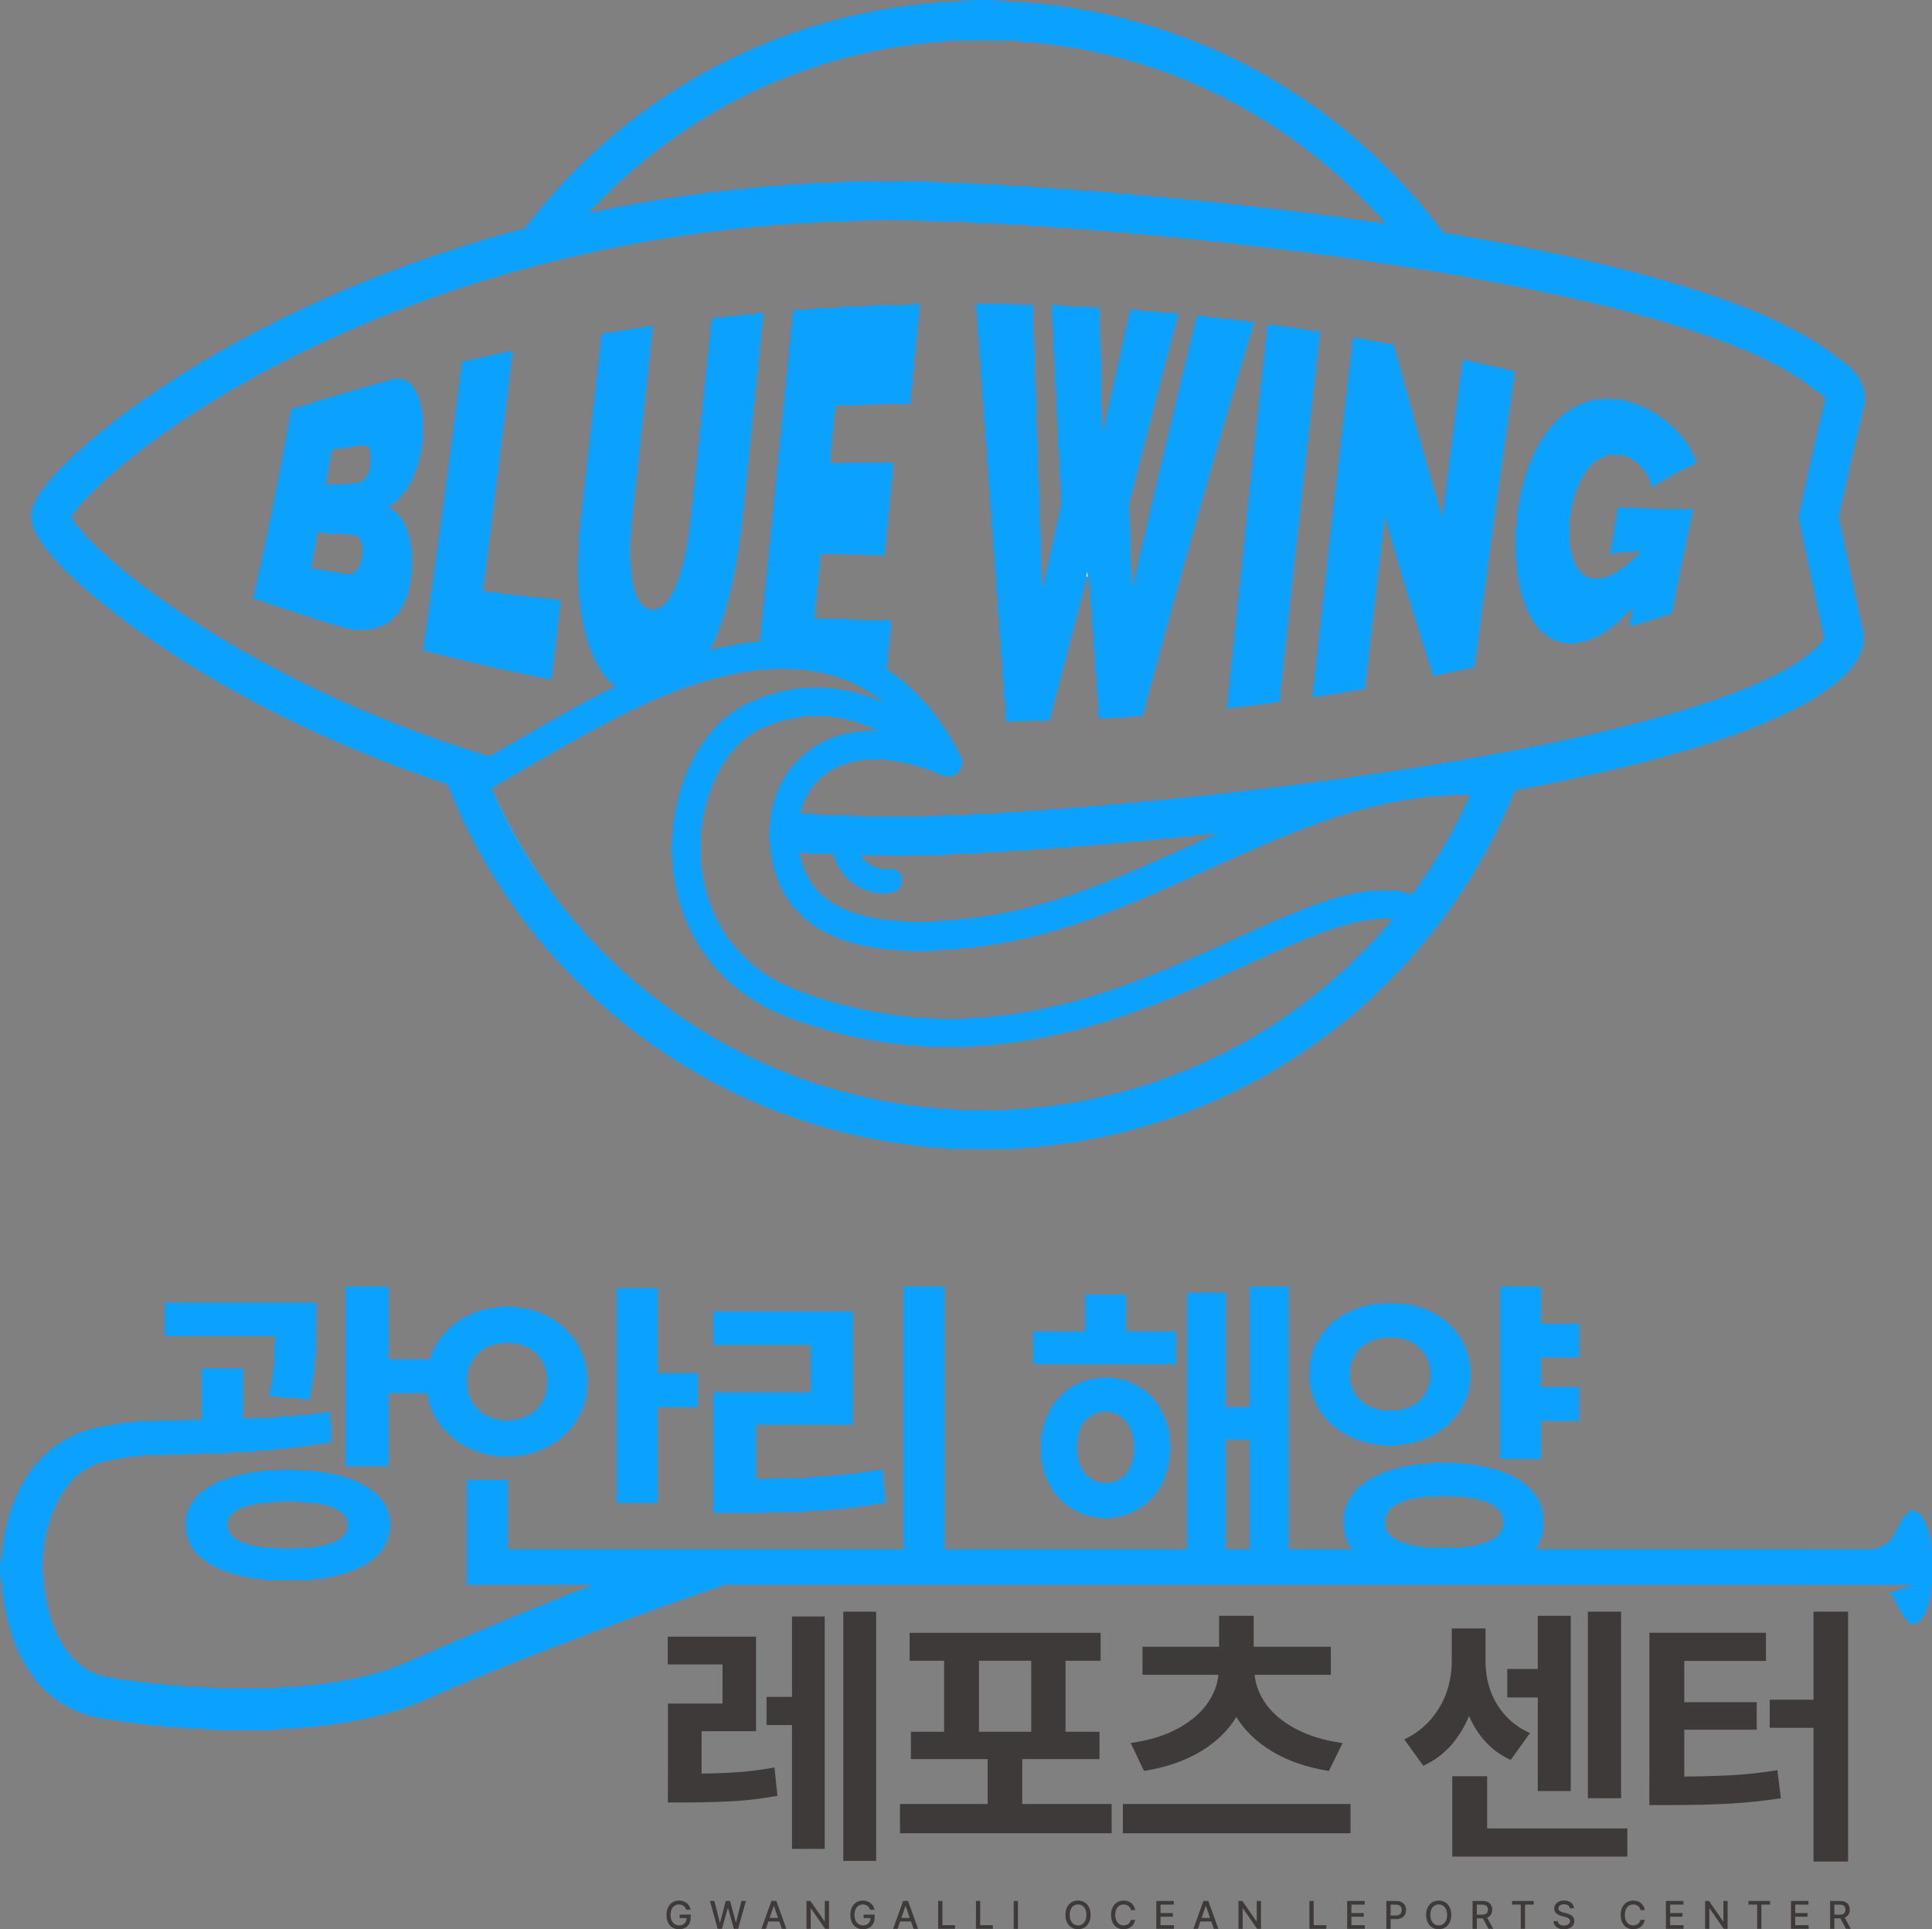 <?xml version="1.0" encoding="UTF-8"?>
<svg id="_레이어_2" data-name="레이어 2" xmlns="http://www.w3.org/2000/svg" viewBox="0 0 605.25 604.38">
  <rect x="0" y="0" width="605.25" height="604.38" fill="#808080" stroke="none"/>
  <defs>
    <style>
      .cls-1 {
        fill: #3e3a39;
      }

      .cls-1, .cls-2, .cls-3, .cls-4 {
        stroke-width: 0px;
      }

      .cls-2 {
        fill: #0c9eff;
      }

      .cls-3 {
        fill: #0ba1ff;
      }

      .cls-4 {
        fill: #fff;
      }
    </style>
  </defs>
  <g id="Layer_1" data-name="Layer 1">
    <path class="cls-1" d="m236.84,542.32h-17.05v16.93h-10.54v-25.58h17.1v-12.26h-17.18v-8.7h27.68v29.61Zm-21.47,13.33c5.77-.03,10.66-.16,14.65-.41,4-.24,8.2-.76,12.6-1.56l.94,8.87c-4.66.86-9.14,1.42-13.46,1.67s-9.43.4-15.34.43h-5.53v-9h6.13Zm37.2-15.25h-12.43v-8.83h12.43v8.83Zm5.79,38.78h-10.24v-72.81h10.24v72.81Zm16.11,3.77h-10.29v-78.08h10.29v78.08Z"/>
    <path class="cls-1" d="m348.25,574.29h-66.31v-9.17h66.31v9.17Zm-3.46-54.04h-59.82v-8.74h59.82v8.74Zm-.34,30.81h-59.09v-8.57h59.09v8.57Zm-37.75-7.5h-10.93v-25.03h10.93v25.03Zm13.54,25.71h-10.84v-21.98h10.84v21.98Zm13.58-25.71h-10.76v-25.03h10.76v25.03Z"/>
    <path class="cls-1" d="m423.08,574.29h-71.31v-9.17h71.31v9.17Zm-35.59-36.72c-2.59,4.4-6.36,8.09-11.33,11.08-4.97,2.98-10.9,5.02-17.78,6.11l-4.16-8.74c5.94-.83,10.98-2.41,15.13-4.74,4.14-2.33,7.25-5.08,9.32-8.27,2.07-3.18,3.11-6.51,3.11-9.96v-1.67h9.6v1.67c0,5.29-1.29,10.13-3.88,14.53m29.42-12.94h-59.01v-8.79h59.01v8.79Zm-24.17-5.23h-10.84v-13.24h10.84v13.24Zm3.3,13.61c2.06,3.19,5.16,5.94,9.32,8.27,4.16,2.33,9.24,3.91,15.23,4.74l-4.28,8.74c-6.89-1.08-12.81-3.12-17.78-6.11-4.97-2.99-8.77-6.68-11.4-11.08-2.63-4.4-3.94-9.24-3.94-14.53v-1.67h9.77v1.67c0,3.46,1.03,6.78,3.09,9.96"/>
    <path class="cls-1" d="m461.48,533.92c-1.23,4.26-3.15,8.07-5.76,11.44-2.61,3.37-5.89,5.97-9.83,7.8l-5.96-8.27c3.37-1.63,6.18-3.76,8.42-6.41,2.24-2.64,3.88-5.51,4.91-8.59,1.03-3.08,1.54-6.26,1.54-9.51v-10.24h8.57v10.24c-.03,4.77-.66,9.29-1.89,13.54m4.41,44.31h-10.93v-21.81h10.93v21.81Zm43.92,3.38h-54.85v-8.83h54.85v8.83Zm-42.98-52.26c.97,2.81,2.49,5.41,4.54,7.78s4.7,4.3,7.93,5.79l-6.04,8.4c-3.77-1.74-6.86-4.19-9.28-7.35-2.41-3.16-4.18-6.72-5.31-10.69-1.13-3.97-1.68-8.27-1.65-12.9v-10.24h8.36v10.24c0,3.17.48,6.16,1.46,8.98m17.91,2.38h-12.56v-8.91h12.56v8.91Zm7.33,29.31h-10.33v-54.89h10.33v54.89Zm15.77,2.27h-10.41v-58.45h10.41v58.45Z"/>
    <path class="cls-1" d="m553.23,520.3h-25.58v39.04h-10.93v-47.87h36.51v8.83Zm-11.79,35.87c5.09-.26,10.21-.8,15.38-1.63l1.11,8.78c-5.43.83-10.83,1.39-16.2,1.69-5.37.3-11.64.45-18.81.45h-6.21v-8.91h6.21c7.26,0,13.43-.13,18.51-.39m8.91-14.31h-25.15v-8.61h25.15v8.61Zm19.11-.6h-15.04v-8.79h15.04v8.79Zm9.51,41.91h-10.84v-78.29h10.84v78.29Z"/>
    <path class="cls-3" d="m598.54,472.94c-1.85,0-3.9,4.41-5.65,7.68-1.45,2.71-4.48,4.43-7.81,4.43h-19.93c-.07,0-.14.01-.21.02h-84.34c1.77-2.45,2.66-5.26,2.66-8.46,0-3.85-1.26-7.18-3.78-9.98-2.52-2.8-6.13-4.94-10.83-6.42-4.7-1.48-10.21-2.22-16.53-2.22s-11.97.74-16.73,2.22c-4.77,1.48-8.44,3.62-11.03,6.42-2.59,2.8-3.88,6.13-3.88,9.98,0,3.19.92,6.01,2.73,8.46h-19.82v-82.39h-12.32v37.68h-7.46v-35.75h-12.12v80.46h-75.97v-82.39h-12.93v82.39h-123.79v-21.71h-12.93v32.93h39.28c-15.74,5.99-41.31,16.72-57.81,24.03-33.15,14.68-90.68,5.79-96.1,4.34-8.24-2.49-12.85-9.83-15.43-17.06-3.5-11.38-3.07-20.46-2.01-26.23,1.85-8.51,6.43-20.37,17.71-23.62,1.03-.26,3.04-.76,6.51-1.3,4.8-.74,9.69-1.05,14.55-1.1,8.1-.09,16-.35,23.68-.8,9.54-.56,18.64-1.61,27.32-3.14l-.51-9.37c-8.54,1.08-17.65,1.79-27.33,2.12h0v-15.72h-12.88v16.09c-4.24.09-8.73.14-13.61.16h0s-6.09.21-9.96.68c-6.5.83-10.13,1.7-11.51,2.1C-.12,455.52.01,489.48,0,491.01c0,.02,0-.02,0,0,0,1.53-.52,37.68,27.26,46.08,5.47,1.65,67.6,11.93,105.65-4.93,3.1-1.37,6.2-2.71,9.31-4.03.12-.05.25-.11.37-.16,0,0,0,0,0,0l13.57-5.62c26.9-10.85,61.27-23.09,70.25-26.06h338.49c.1.02.21.03.32.03h33.77s-.1.01-.22.02c-2.36.57-6.24,2.07-7.31,2.48.6.57,1.14,1.2,1.54,1.93,1.79,3.27,3.87,7.68,5.72,7.68,4.45,0,6.57-8.83,6.52-17.75-.05-8.92-2.26-17.75-6.7-17.75m-207.47,12.13h-7.46v-34.42h7.46v34.42Zm77.39-3.97c-1.39,1.17-3.45,2.05-6.19,2.66-2.74.6-6.12.9-10.14.9s-7.51-.3-10.27-.9c-2.76-.6-4.84-1.49-6.26-2.66-1.42-1.17-2.11-2.66-2.08-4.49-.03-1.82.67-3.34,2.1-4.57,1.44-1.22,3.54-2.13,6.31-2.73,2.77-.6,6.17-.92,10.19-.95,4.02.04,7.4.35,10.12.95s4.78,1.51,6.19,2.73c1.4,1.22,2.1,2.74,2.1,4.57s-.69,3.32-2.08,4.49"/>
    <polygon class="cls-3" points="205.76 440.39 218.24 440.39 218.24 429.74 205.76 429.74 205.76 403.22 192.83 403.22 192.83 470.41 205.76 470.41 205.76 440.39"/>
    <path class="cls-3" d="m253.69,435.9h-30.58v37.78h8.27c9.23,0,17.38-.23,24.47-.68,7.08-.46,14.19-1.31,21.32-2.56l-1.17-10.45c-7.24,1.19-14.31,2-21.22,2.46-5.53.37-11.66.55-18.33.58v-16.99h30.43v-35.55h-43.87v10.45h30.68v14.96Z"/>
    <polygon class="cls-3" points="368.1 416.83 352.28 416.83 352.28 405.32 339.55 405.32 339.55 416.83 323.43 416.83 323.43 427.13 368.1 427.13 368.1 416.83"/>
    <path class="cls-3" d="m356.41,434.07c-3.09-1.86-6.59-2.79-10.47-2.79s-7.33.94-10.42,2.81c-3.09,1.88-5.51,4.48-7.25,7.81-1.74,3.33-2.61,7.09-2.61,11.29s.86,8,2.58,11.33c1.73,3.33,4.14,5.95,7.25,7.86,3.11,1.91,6.59,2.87,10.45,2.87s7.38-.96,10.47-2.87c3.09-1.91,5.5-4.52,7.23-7.83,1.72-3.31,2.59-7.1,2.59-11.36s-.86-8.01-2.59-11.34c-1.72-3.33-4.13-5.92-7.23-7.78m-2.64,25.05c-.76,1.66-1.82,2.93-3.17,3.8-1.35.88-2.93,1.32-4.72,1.32s-3.3-.44-4.64-1.32c-1.34-.88-2.38-2.15-3.12-3.8-.74-1.66-1.1-3.63-1.07-5.93-.03-2.3.32-4.3,1.07-5.99.74-1.69,1.78-2.98,3.12-3.85,1.34-.88,2.9-1.32,4.69-1.32s3.27.44,4.64,1.32c1.37.88,2.43,2.16,3.19,3.85.76,1.69,1.14,3.68,1.14,5.99s-.38,4.27-1.14,5.93"/>
    <polygon class="cls-3" points="482.41 444.97 494.43 444.97 494.43 434.33 482.41 434.33 482.41 424.84 494.43 424.84 494.43 414.29 482.41 414.29 482.41 402.68 469.48 402.68 469.48 456.74 482.41 456.74 482.41 444.97"/>
    <path class="cls-3" d="m422.21,449.61c3.85,1.95,8.15,2.92,12.88,2.92s9.02-.96,12.85-2.89c3.84-1.93,6.86-4.58,9.05-7.96,2.2-3.38,3.31-7.22,3.35-11.51-.03-4.29-1.15-8.16-3.35-11.59-2.2-3.43-5.22-6.07-9.05-7.93-3.84-1.86-8.12-2.79-12.85-2.79s-9.03.93-12.88,2.79c-3.85,1.86-6.89,4.5-9.1,7.93-2.22,3.43-3.32,7.3-3.32,11.59s1.11,8.08,3.32,11.46c2.21,3.38,5.25,6.04,9.1,7.99m1.93-25.53c1.08-1.76,2.58-3.1,4.49-4.03,1.91-.93,4.06-1.38,6.47-1.34,2.4-.03,4.56.42,6.47,1.34,1.91.93,3.41,2.27,4.51,4.03,1.1,1.76,1.65,3.79,1.65,6.09s-.55,4.41-1.65,6.14c-1.1,1.72-2.6,3.04-4.51,3.96-1.91.91-4.07,1.37-6.47,1.37s-4.56-.46-6.47-1.37c-1.91-.91-3.41-2.23-4.49-3.96-1.08-1.73-1.62-3.77-1.62-6.14s.54-4.33,1.62-6.09"/>
    <path class="cls-3" d="m72.77,462.22c-4.85,1.39-8.57,3.37-11.16,5.96-2.58,2.58-3.88,5.64-3.88,9.15s1.29,6.84,3.88,9.46c2.59,2.62,6.3,4.62,11.13,6.01,4.84,1.39,10.53,2.08,17.09,2.08s12.3-.69,17.11-2.08c4.82-1.39,8.51-3.39,11.08-6.01,2.57-2.62,3.85-5.77,3.85-9.46s-1.29-6.57-3.88-9.15c-2.59-2.59-6.29-4.57-11.1-5.96-4.82-1.39-10.51-2.08-17.07-2.08s-12.21.69-17.07,2.08m33.65,11.13c1.45,1.1,2.18,2.43,2.18,3.98,0,1.72-.71,3.13-2.13,4.23-1.42,1.1-3.52,1.92-6.29,2.46-2.77.54-6.22.81-10.35.81s-7.63-.27-10.42-.81c-2.79-.54-4.91-1.36-6.36-2.46-1.46-1.1-2.18-2.51-2.18-4.23,0-1.52.73-2.84,2.21-3.96,1.47-1.11,3.62-1.94,6.46-2.46,2.84-.52,6.27-.79,10.29-.79s7.43.26,10.22.79c2.79.52,4.91,1.34,6.36,2.44"/>
    <path class="cls-3" d="m121.28,436.25h12.16c.46,3,1.48,5.78,3.08,8.32,2.25,3.57,5.3,6.36,9.15,8.39,3.86,2.03,8.11,3.04,12.78,3.04s8.93-1.01,12.8-3.04c3.87-2.03,6.9-4.82,9.1-8.39,2.2-3.57,3.31-7.58,3.35-12.04-.03-4.46-1.15-8.48-3.35-12.07-2.2-3.58-5.23-6.37-9.1-8.37-3.87-1.99-8.14-2.99-12.8-2.99s-8.97,1-12.8,2.99c-3.84,2-6.88,4.79-9.13,8.37-1.01,1.61-1.78,3.31-2.33,5.09h-12.91v-22.87h-13.29v56.39h13.29v-22.82Zm26.27-10.21c1.12-1.86,2.63-3.27,4.54-4.24,1.91-.96,4.03-1.44,6.36-1.44s4.55.48,6.47,1.44c1.91.96,3.41,2.37,4.51,4.21,1.1,1.84,1.65,4.01,1.65,6.52s-.55,4.62-1.65,6.46c-1.1,1.84-2.61,3.25-4.51,4.24-1.91.98-4.07,1.47-6.47,1.47s-4.45-.5-6.36-1.5c-1.91-1-3.42-2.41-4.54-4.24-1.12-1.82-1.67-3.97-1.67-6.44s.56-4.63,1.67-6.49"/>
    <path class="cls-3" d="m85.55,425.88c-.22,3.26-.75,7.01-1.6,11.23l12.63.96c.91-4.26,1.5-8.19,1.77-11.79.27-3.6.42-7.58.46-11.94v-6.54h-47.62v10.45h34.66c-.06,2.78-.15,5.39-.3,7.63"/>
    <path class="cls-1" d="m214.48,597.36c-.21-.25-.47-.44-.77-.57-.3-.13-.64-.2-1.02-.2-.5,0-.94.13-1.34.38-.39.25-.7.63-.93,1.12-.23.49-.34,1.08-.34,1.78s.11,1.28.34,1.77.54.86.94,1.12.86.39,1.38.39c.47,0,.88-.1,1.24-.29.35-.19.63-.47.82-.82.19-.35.29-.76.29-1.24l.34.06h-2.5v-1.1h3.45v1c0,.72-.15,1.36-.46,1.9-.31.54-.74.96-1.29,1.26-.55.29-1.18.44-1.88.44-.79,0-1.48-.18-2.08-.55-.6-.37-1.07-.89-1.39-1.56-.33-.68-.49-1.47-.49-2.38s.17-1.7.5-2.38c.33-.68.79-1.2,1.38-1.56.59-.36,1.27-.55,2.03-.55.62,0,1.19.12,1.71.36.52.24.95.58,1.28,1.02.34.44.55.93.65,1.5h-1.36c-.11-.35-.27-.64-.48-.89"/>
    <polygon class="cls-1" points="222.41 595.5 223.8 595.5 225.5 602.25 225.59 602.25 227.35 595.5 228.73 595.5 230.51 602.25 230.58 602.25 232.29 595.5 233.67 595.5 231.25 604.23 229.91 604.23 228.08 597.7 228.01 597.7 226.17 604.23 224.83 604.23 222.41 595.5"/>
    <path class="cls-1" d="m238.53,604.23l3.14-8.74h1.54l3.14,8.74h-1.42l-2.46-7.14h-.07l-2.47,7.14h-1.4Zm6.17-2.31h-4.54v-1.11h4.54v1.11Z"/>
    <polygon class="cls-1" points="259.71 604.23 258.49 604.23 254.06 597.84 253.98 597.84 253.98 604.23 252.65 604.23 252.65 595.5 253.89 595.5 258.31 601.89 258.39 601.89 258.39 595.5 259.71 595.5 259.71 604.23"/>
    <path class="cls-1" d="m272.1,597.36c-.21-.25-.47-.44-.77-.57-.3-.13-.64-.2-1.02-.2-.5,0-.94.13-1.34.38-.39.25-.7.63-.93,1.12-.23.49-.34,1.08-.34,1.78s.11,1.28.34,1.77c.23.49.54.86.94,1.12s.86.39,1.38.39c.47,0,.88-.1,1.24-.29.36-.19.63-.47.82-.82.19-.35.29-.76.29-1.24l.34.06h-2.5v-1.1h3.45v1c0,.72-.15,1.36-.46,1.9-.31.54-.74.96-1.29,1.26-.55.29-1.18.44-1.89.44-.79,0-1.48-.18-2.08-.55-.6-.37-1.07-.89-1.39-1.56-.33-.68-.49-1.47-.49-2.38s.17-1.7.5-2.38c.33-.68.79-1.2,1.38-1.56.59-.36,1.27-.55,2.03-.55.62,0,1.19.12,1.71.36s.95.58,1.28,1.02c.34.44.55.93.65,1.5h-1.36c-.11-.35-.27-.64-.48-.89"/>
    <path class="cls-1" d="m279.79,604.23l3.14-8.74h1.54l3.14,8.74h-1.42l-2.46-7.14h-.07l-2.47,7.14h-1.4Zm6.17-2.31h-4.54v-1.11h4.54v1.11Z"/>
    <polygon class="cls-1" points="293.91 595.5 295.24 595.5 295.24 603.09 299.19 603.09 299.19 604.23 293.91 604.23 293.91 595.5"/>
    <polygon class="cls-1" points="305.74 595.5 307.07 595.5 307.07 603.09 311.02 603.09 311.02 604.23 305.74 604.23 305.74 595.5"/>
    <rect class="cls-1" x="317.57" y="595.5" width="1.33" height="8.74"/>
    <path class="cls-1" d="m341.15,602.25c-.34.68-.8,1.2-1.4,1.56-.6.36-1.27.54-2.03.54s-1.44-.18-2.03-.54c-.59-.36-1.06-.88-1.4-1.56-.34-.68-.51-1.47-.51-2.39s.17-1.71.51-2.39c.34-.68.8-1.2,1.4-1.56.59-.36,1.27-.54,2.03-.54s1.43.18,2.03.54c.59.36,1.06.88,1.4,1.56.34.68.51,1.47.51,2.39s-.17,1.71-.51,2.39m-1.14-4.16c-.23-.49-.54-.87-.93-1.12s-.85-.38-1.35-.38-.96.13-1.35.38c-.39.25-.71.63-.93,1.12-.23.49-.34,1.09-.34,1.78s.11,1.28.34,1.77c.23.49.54.86.93,1.12.39.26.84.39,1.35.39.51,0,.96-.13,1.35-.39.4-.26.71-.63.93-1.12.22-.49.34-1.08.34-1.77s-.11-1.28-.34-1.78"/>
    <path class="cls-1" d="m353.84,597.4c-.22-.27-.48-.47-.8-.6-.32-.14-.66-.2-1.04-.2-.51,0-.96.13-1.35.38-.4.26-.71.63-.93,1.12-.23.49-.34,1.08-.34,1.77s.11,1.28.34,1.77c.23.49.54.86.93,1.12.4.26.84.39,1.35.39.37,0,.72-.07,1.03-.21.32-.13.58-.33.8-.59.21-.26.36-.57.44-.93h1.33c-.09.58-.3,1.09-.63,1.53-.33.44-.75.79-1.26,1.04-.51.25-1.09.37-1.72.37-.76,0-1.44-.18-2.03-.54-.59-.36-1.06-.88-1.39-1.56-.34-.68-.5-1.47-.5-2.39s.17-1.71.51-2.39c.34-.68.8-1.2,1.4-1.56.59-.36,1.27-.54,2.02-.54.62,0,1.18.12,1.7.35.51.23.93.57,1.27,1.02.34.45.55.98.65,1.6h-1.33c-.07-.37-.22-.68-.43-.95"/>
    <polygon class="cls-1" points="362.24 595.5 367.72 595.5 367.72 596.64 363.56 596.64 363.56 599.29 367.43 599.29 367.43 600.43 363.56 600.43 363.56 603.09 367.76 603.09 367.76 604.23 362.24 604.23 362.24 595.5"/>
    <path class="cls-1" d="m373.86,604.23l3.14-8.74h1.54l3.14,8.74h-1.42l-2.46-7.14h-.07l-2.47,7.14h-1.4Zm6.17-2.31h-4.54v-1.11h4.54v1.11Z"/>
    <polygon class="cls-1" points="395.03 604.23 393.81 604.23 389.39 597.84 389.31 597.84 389.31 604.23 387.98 604.23 387.98 595.5 389.21 595.5 393.63 601.89 393.71 601.89 393.71 595.5 395.03 595.5 395.03 604.23"/>
    <polygon class="cls-1" points="410.21 595.5 411.54 595.5 411.54 603.09 415.49 603.09 415.49 604.23 410.21 604.23 410.21 595.5"/>
    <polygon class="cls-1" points="422.04 595.5 427.52 595.5 427.52 596.64 423.37 596.64 423.37 599.29 427.23 599.29 427.23 600.43 423.37 600.43 423.37 603.09 427.57 603.09 427.57 604.23 422.04 604.23 422.04 595.5"/>
    <path class="cls-1" d="m434.32,595.5h3.11c.66,0,1.22.12,1.67.37.45.24.8.58,1.02,1,.23.43.34.92.34,1.47s-.11,1.03-.34,1.46c-.23.43-.57.76-1.03,1.01-.45.24-1.01.37-1.67.37h-2.15v-1.13h2.02c.42,0,.76-.07,1.04-.22.27-.15.47-.35.6-.6.12-.25.19-.55.19-.89,0-.34-.07-.64-.19-.89-.12-.25-.33-.45-.6-.59-.28-.14-.62-.21-1.04-.21h-1.65v7.6h-1.33v-8.74Z"/>
    <path class="cls-1" d="m454.14,602.25c-.34.68-.8,1.2-1.4,1.56-.6.36-1.27.54-2.03.54s-1.44-.18-2.03-.54c-.59-.36-1.06-.88-1.4-1.56-.34-.68-.51-1.47-.51-2.39s.17-1.71.51-2.39c.34-.68.8-1.2,1.4-1.56.59-.36,1.27-.54,2.03-.54s1.43.18,2.03.54c.59.36,1.06.88,1.4,1.56.34.68.51,1.47.51,2.39s-.17,1.71-.51,2.39m-1.14-4.16c-.23-.49-.54-.87-.93-1.12s-.85-.38-1.35-.38-.96.13-1.35.38c-.39.25-.71.63-.93,1.12-.23.49-.34,1.09-.34,1.78s.11,1.28.34,1.77c.23.49.54.86.93,1.12.39.26.84.39,1.35.39.51,0,.96-.13,1.35-.39.4-.26.71-.63.93-1.12.22-.49.34-1.08.34-1.77s-.11-1.28-.34-1.78"/>
    <path class="cls-1" d="m461.34,595.5h3.11c.66,0,1.22.11,1.67.34.45.23.79.55,1.02.96.23.42.34.89.34,1.44s-.11,1.02-.34,1.42c-.23.4-.57.72-1.02.94-.46.23-1.02.34-1.68.34h-2.36v-1.15h2.23c.42,0,.77-.06,1.04-.18.27-.12.47-.3.59-.52.12-.23.19-.51.19-.84,0-.34-.07-.63-.19-.87-.12-.24-.33-.42-.6-.55-.28-.12-.62-.19-1.04-.19h-1.65v7.6h-1.33v-8.74Zm6.47,8.74h-1.51l-2.11-3.94h1.47l2.15,3.94Z"/>
    <polygon class="cls-1" points="473.7 595.5 480.47 595.5 480.47 596.64 477.76 596.64 477.76 604.23 476.42 604.23 476.42 596.64 473.7 596.64 473.7 595.5"/>
    <path class="cls-1" d="m491.49,597.11c-.15-.19-.36-.34-.62-.43-.26-.1-.56-.14-.89-.14s-.66.05-.92.16c-.27.11-.47.26-.62.45-.15.2-.22.42-.22.67,0,.37.15.65.46.85.3.2.68.35,1.14.46l.84.22c.73.18,1.33.46,1.81.83.48.37.72.92.72,1.63,0,.49-.13.94-.38,1.32-.26.39-.63.69-1.12.91-.49.22-1.07.33-1.74.33s-1.21-.11-1.69-.31c-.48-.21-.85-.51-1.12-.89-.27-.38-.42-.84-.46-1.36h1.33c.02.3.12.56.3.77.18.21.41.37.69.47.28.1.6.15.94.15.37,0,.7-.06.99-.18s.52-.28.69-.49c.16-.21.25-.46.25-.74,0-.24-.07-.45-.21-.61s-.32-.31-.56-.41c-.24-.11-.53-.2-.88-.3l-1.04-.27c-.73-.2-1.29-.49-1.69-.87-.39-.38-.58-.86-.58-1.45,0-.49.13-.93.4-1.32.27-.38.64-.68,1.11-.88.47-.21,1-.31,1.59-.31s1.11.1,1.57.31c.46.21.82.49,1.08.86.26.37.39.78.4,1.25h-1.29c-.03-.27-.12-.49-.27-.69"/>
    <path class="cls-1" d="m513.49,597.4c-.22-.27-.48-.47-.8-.6-.32-.14-.66-.2-1.04-.2-.51,0-.96.13-1.35.38-.4.26-.71.63-.93,1.12-.23.49-.34,1.08-.34,1.77s.11,1.28.34,1.77c.23.49.54.86.93,1.12.39.26.84.39,1.35.39.37,0,.72-.07,1.03-.21.32-.13.58-.33.8-.59.21-.26.36-.57.44-.93h1.33c-.09.58-.3,1.09-.63,1.53-.33.44-.75.79-1.26,1.04-.51.25-1.09.37-1.72.37-.76,0-1.44-.18-2.03-.54-.59-.36-1.06-.88-1.39-1.56-.34-.68-.5-1.47-.5-2.39s.17-1.71.51-2.39c.34-.68.8-1.2,1.4-1.56.59-.36,1.27-.54,2.02-.54.62,0,1.18.12,1.7.35.51.23.93.57,1.27,1.02.34.45.55.98.65,1.6h-1.33c-.07-.37-.22-.68-.43-.95"/>
    <polygon class="cls-1" points="521.89 595.5 527.37 595.5 527.37 596.64 523.22 596.64 523.22 599.29 527.08 599.29 527.08 600.43 523.22 600.43 523.22 603.09 527.41 603.09 527.41 604.23 521.89 604.23 521.89 595.5"/>
    <polygon class="cls-1" points="541.22 604.23 540.01 604.23 535.58 597.84 535.5 597.84 535.5 604.23 534.17 604.23 534.17 595.5 535.4 595.5 539.82 601.89 539.9 601.89 539.9 595.5 541.22 595.5 541.22 604.23"/>
    <polygon class="cls-1" points="547.75 595.5 554.53 595.5 554.53 596.64 551.81 596.64 551.81 604.23 550.48 604.23 550.48 596.64 547.75 596.64 547.75 595.5"/>
    <polygon class="cls-1" points="561.07 595.5 566.55 595.5 566.55 596.64 562.4 596.64 562.4 599.29 566.26 599.29 566.26 600.43 562.4 600.43 562.4 603.09 566.6 603.09 566.6 604.23 561.07 604.23 561.07 595.5"/>
    <path class="cls-1" d="m573.35,595.5h3.11c.66,0,1.22.11,1.67.34.45.23.79.55,1.02.96.23.42.34.89.34,1.44s-.11,1.02-.34,1.42c-.23.4-.57.72-1.02.94-.46.23-1.02.34-1.68.34h-2.36v-1.15h2.23c.42,0,.77-.06,1.04-.18.27-.12.47-.3.59-.52.12-.23.19-.51.19-.84,0-.34-.07-.63-.19-.87-.12-.24-.33-.42-.6-.55-.28-.12-.62-.19-1.04-.19h-1.65v7.6h-1.33v-8.74Zm6.47,8.74h-1.51l-2.11-3.94h1.47l2.15,3.94Z"/>
    <path class="cls-4" d="m340.24,180.52c.19.07.39.14.57.2-.04-.62-.09-1.24-.13-1.87-.15.55-.29,1.11-.44,1.66"/>
    <path class="cls-3" d="m127.2,152.67c1.64-2.61,2.89-5.59,3.75-8.89.86-3.3,1.29-6.58,1.29-9.78,0-3.12-.37-5.98-1.09-8.53-.73-2.54-1.8-4.48-3.23-5.81-1.43-1.33-3.21-1.68-5.36-1.1-10.64,2.87-21.21,6.01-31.71,9.4-3.99,22.36-7.97,42.15-11.94,59.15,8.75,3.08,17.56,5.97,26.42,8.68,3.03.93,5.95,1.36,8.76,1.2,2.8-.15,5.3-1,7.51-2.54,2.2-1.55,3.93-3.91,5.19-7.06.29-.73.55-1.51.77-2.33.75-2.74,1.12-5.98,1.12-9.69,0-2.75-.27-5.22-.79-7.39-.3-1.26-.7-2.41-1.18-3.46-1.32-2.86-3.16-4.82-5.52-5.87,2.36-1.39,4.36-3.38,6-5.99m-14.46,22.98c-.29.97-.67,1.76-1.12,2.37-.45.62-.99,1.05-1.6,1.31-.61.25-1.24.32-1.88.22-3.68-.6-7.35-1.22-11-1.86.66-3.64,1.33-7.35,1.99-11.14,3.82.26,7.65.51,11.49.75.54.03.99.28,1.36.73.37.46.67,1.05.88,1.79.21.74.32,1.58.32,2.52,0,1.23-.14,2.34-.44,3.31m2.65-28.82c-.29,1.02-.68,1.83-1.16,2.45-.48.62-.99,1.06-1.52,1.35-.53.29-1.07.44-1.6.48-3.15.2-6.29.4-9.43.6.64-3.63,1.28-7.32,1.91-11.06,3.27-.52,6.55-1.03,9.84-1.52.69-.1,1.27.14,1.72.73.45.6.68,1.64.68,3.11,0,1.55-.15,2.84-.44,3.86"/>
    <path class="cls-3" d="m374.58,98.59c-6.76,27.64-13.53,56.32-20.3,85.64-.31-8.85-.62-17.71-.93-26.58,5.16-20.28,10.32-40.21,15.48-59.63-5.05-.48-10.09-.91-15.14-1.28-2.9,12.9-5.8,25.95-8.71,39.11-.28-13.24-.56-26.49-.85-39.75-5.01-.3-10.03-.55-15.04-.74,1.01,20.75,2.03,41.48,3.04,62.16-.4,1.82-.8,3.65-1.21,5.46-1.07,4.83-2.14,9.67-3.21,14.51-.53,2.39-1.05,4.77-1.58,7.16-.08-2.45-.16-4.91-.24-7.36-.21-6.33-.42-12.66-.63-18.99-.7-21.03-1.39-42.08-2.08-63.15-5.94-.18-11.87-.28-17.8-.31,1.34,18.64,2.69,37.27,4.03,55.9.67,9.27,1.34,18.53,2.01,27.79,1.14,15.76,2.27,31.52,3.41,47.25,4.53-.05,9.06-.14,13.59-.28,3.93-15.09,7.87-30.11,11.81-45.01.15-.55.29-1.11.44-1.66.04.62.09,1.24.13,1.86,1.05,14.76,2.11,29.48,3.16,44.16,4.54-.24,9.07-.52,13.61-.85,11.68-43.2,23.35-84.9,35.01-123.34-6-.78-12.01-1.48-18.01-2.1"/>
    <path class="cls-3" d="m400.45,219.63c4.25-39.87,8.51-78.6,12.76-115.96-5.49-.88-10.98-1.68-16.48-2.43-4.25,39.04-8.51,79.25-12.77,120.4,5.5-.6,10.99-1.27,16.49-2.01"/>
    <path class="cls-3" d="m461.12,113.01c-1.08-.25-2.15-.51-3.23-.75-2.13,16-4.26,32.5-6.4,49.46-5.05-16.95-10.1-35-15.16-53.97-4.27-.83-8.55-1.61-12.82-2.36-4.25,36.17-8.5,73.85-12.75,112.78,2.69-.4,5.38-.82,8.07-1.25,2.8-.45,5.6-.91,8.4-1.4.02-.2.05-.4.07-.6,2.06-18.09,4.12-35.84,6.17-53.21,5.06,17.58,10.12,34.22,15.17,49.77,4.32-.88,8.64-1.81,12.95-2.78,3.01-23.35,6.02-45.73,9.02-67.08,1.22-8.66,2.44-17.16,3.65-25.47-4.38-1.1-8.76-2.14-13.14-3.15"/>
    <path class="cls-3" d="m504.04,173.18c3.21-.3,6.43-.61,9.63-.92-1.75,2.01-3.56,3.75-5.42,5.18-2.47,1.9-4.93,3.1-7.38,3.47-2,.29-3.73-.08-5.17-1.18-1.45-1.09-2.55-2.8-3.3-5.1-.75-2.3-1.13-5.04-1.13-8.15,0-3.71.43-7.2,1.3-10.36.86-3.16,2.03-5.88,3.51-8.12,1.48-2.24,3.17-3.85,5.09-4.85,1.92-1.01,3.9-1.3,5.96-.97,2.39.38,4.51,1.58,6.37,3.48,1.86,1.89,3.06,4.13,3.62,6.76,4.66-3.02,9.3-5.56,13.94-7.59-1.16-4.04-3.56-7.73-7.21-11.21-3.65-3.46-8-6.2-13.05-7.78-4.66-1.45-9.15-1.72-13.46-.45-4.32,1.25-8.2,3.85-11.66,7.87-1.19,1.39-2.29,2.93-3.31,4.6-1.94,3.19-3.58,6.89-4.9,11.07-1.72,5.46-2.7,11.51-2.95,17.92-.04,1.09-.07,2.18-.07,3.29,0,3.29.2,6.37.58,9.22.27,2.04.63,3.96,1.1,5.75,1.12,4.3,2.67,7.78,4.65,10.38,1.59,2.08,3.39,3.58,5.4,4.53.5.24,1.02.45,1.55.62,2.65.85,5.53.77,8.65-.1,2.79-.78,5.44-2.21,7.97-4.15,2.24-1.72,4.5-3.95,6.76-6.52-.35,2.04-.7,4.1-1.05,6.18,4.44-1.33,8.88-2.7,13.3-4.12,2.24-11.66,4.48-22.55,6.72-32.64-7.84-.2-15.71-.39-23.6-.57-.8,4.72-1.61,9.53-2.42,14.44"/>
    <path class="cls-4" d="m307.41,347.51c-1.3,0-2.59-.02-3.88-.05,1.29.03,2.59.05,3.88.05,47.86,0,92.13-20.09,123.24-53.88-31.11,33.79-75.37,53.88-123.24,53.88"/>
    <path class="cls-4" d="m155.24,250.24c5.5,11.86,12.32,22.9,20.25,32.97-7.94-10.11-14.73-21.17-20.21-32.95-.01,0-.03,0-.04-.01"/>
    <path class="cls-2" d="m153.34,245.91s-.01,0-.02.01h.02Z"/>
    <path class="cls-3" d="m286.27,358.56c-.55-.06-1.11-.13-1.66-.2.55.07,1.11.13,1.66.2"/>
    <path class="cls-3" d="m292.14,359.15c-.29-.02-.59-.04-.88-.07.29.03.59.05.88.07"/>
    <path class="cls-3" d="m280.36,357.77c-.93-.14-1.86-.29-2.79-.44.93.15,1.86.3,2.79.44"/>
    <path class="cls-3" d="m291.26,359.08c-1.67-.15-3.33-.33-4.99-.52,1.66.2,3.32.37,4.99.52"/>
    <path class="cls-3" d="m297.88,359.55c-1.92-.1-3.83-.24-5.74-.4,1.9.16,3.82.3,5.74.4"/>
    <path class="cls-3" d="m284.61,358.36c-1.42-.18-2.84-.38-4.25-.6,1.41.21,2.83.42,4.25.6"/>
    <path class="cls-3" d="m277.57,357.33c-1.05-.17-2.09-.36-3.13-.55,1.04.19,2.08.38,3.13.55"/>
    <path class="cls-3" d="m430.65,293.64c1.77-1.93,3.5-3.9,5.18-5.91-1.69,2.01-3.41,3.99-5.18,5.91"/>
    <path class="cls-3" d="m459.7,249.95c.16-.36.32-.72.49-1.08-.16.36-.32.72-.49,1.08h0"/>
    <path class="cls-3" d="m160.26,109.53c-1.85.39-3.69.79-5.54,1.2-3.45.75-6.89,1.53-10.33,2.33-4.08,32.09-8.16,62.29-12.22,90.35,3.2.84,6.41,1.65,9.63,2.44,3.43.84,6.87,1.67,10.32,2.46,6.73,1.55,13.48,2.99,20.25,4.34.5-4.2,1-8.43,1.51-12.68.48-4.07.96-8.16,1.44-12.28-8.17-.84-16.31-1.76-24.42-2.75,3.12-24.08,6.24-49.25,9.37-75.41"/>
    <path class="cls-3" d="m575.66,161.74c1.13-5.22,5.47-25.05,7.67-33.55,2.38-9.19-4.63-14.01-7.27-15.82-.34-.23-.66-.44-.91-.64-21.79-17.73-70.8-30.42-123.36-39.14-.72-.98-1.46-1.95-2.23-2.95-2.6-3.34-5.42-6.72-8.38-10.05l-.32-.34c-.1-.11-.2-.22-.31-.33-16.71-18.39-37.52-33.44-60.21-43.52-.22-.1-.46-.21-.71-.32-4.21-1.85-8.2-3.41-12.17-4.79-1.27-.48-2.65-.95-4.19-1.43-4.54-1.51-9.21-2.82-14.22-4-3.9-.93-7.46-1.67-10.79-2.23-1.71-.31-3.42-.56-5.16-.8-3.97-.57-7.55-.97-10.9-1.22-4.99-.41-9.96-.61-14.8-.61-2.49,0-4.55.04-6.44.12-5.42.18-10.86.61-16.15,1.28-10.9,1.36-21.73,3.74-32.16,7.07-4.41,1.41-8.69,2.97-12.66,4.62-13.67,5.5-26.63,12.69-38.51,21.37-3.83,2.81-7.21,5.47-10.32,8.13-10.17,8.62-19.25,18.24-27.14,28.64-72.68,19.25-123.06,52.94-144.09,73.92-9.34,9.32-10.54,13.74-10.54,16.55,0,11.89,33.7,39.31,73.59,59.88,15.3,7.89,34.34,16.35,56.86,23.86,0,0,.01,0,.02,0,.24.6.48,1.2.72,1.8.29.71.58,1.41.87,2.11,23.12,55.03,72.84,96.23,132.99,107.41,1.04.19,2.09.38,3.13.55.93.16,1.86.3,2.79.44,1.41.21,2.83.42,4.25.6.55.07,1.1.13,1.66.2,1.66.19,3.32.38,4.99.52.29.03.59.05.88.07,1.91.16,3.82.3,5.74.4.26.01.52.02.78.04,1.17.06,2.35.1,3.53.13.32,0,.64.02.96.03,1.42.03,2.85.06,4.28.06,73.06,0,138.32-43.61,166.23-111.08.19-.45.38-.93.57-1.39,45-8.5,84.28-19.78,101.05-34.07,2.41-2.05,9.73-8.29,7.95-16.12-1.61-7.06-6.36-29.76-7.54-35.41M199.12,51.95c2.9-2.47,6.05-4.95,9.62-7.57,11.05-8.08,23.11-14.77,35.9-19.91,3.71-1.54,7.66-2.98,11.75-4.28,9.72-3.1,19.79-5.32,29.96-6.58,4.93-.62,9.99-1.03,15.1-1.2,1.77-.08,3.67-.11,5.97-.11,4.5,0,9.15.19,13.84.57,3.11.23,6.41.61,10.19,1.15,1.61.23,3.14.45,4.7.73,3.13.53,6.42,1.21,10.08,2.08,4.7,1.1,9.02,2.32,13.23,3.72l.12.04c1.37.43,2.56.83,3.65,1.24l.16.06c3.68,1.27,7.39,2.73,11.41,4.49l.48.22c21.21,9.41,40.67,23.48,56.27,40.68l.26.28c.1.1.19.21.29.31.56.63,1.11,1.27,1.66,1.91-63.83-9.41-128.89-13.23-153.97-13.29-.33,0-.64,0-.97,0-34.39,0-66.09,3.8-94.77,9.95,4.69-5.1,9.71-9.94,15.07-14.48m-45.8,193.97h0s.01,0,.02-.01h-.02Zm277.33,47.71c-31.11,33.79-75.38,53.88-123.24,53.88-1.3,0-2.59-.02-3.88-.05-.43-.01-.85-.02-1.28-.04-.8-.02-1.6-.05-2.4-.09-.61-.03-1.22-.05-1.83-.09-.44-.02-.88-.06-1.31-.08-46.91-2.97-88.63-25.32-117.24-59.1-.08-.09-.15-.18-.23-.27-.57-.67-1.12-1.34-1.68-2.02-.44-.54-.88-1.09-1.32-1.64-.25-.31-.5-.62-.75-.93-7.93-10.07-14.75-21.11-20.25-32.96.01,0,.03,0,.04.01-.57-1.22-1.12-2.45-1.65-3.68,1.24-.7,2.49-1.41,3.73-2.12,2.51-1.44,4.99-2.88,7.45-4.3.39-.23.79-.46,1.18-.68,12.41-7.2,25.24-14.65,38.51-20.48.35-.15.68-.28,1.02-.43l7.01-2.82c8.61-3.2,16.71-5.22,24.28-6.07,9.63-1.08,18.4-.25,26.22,2.5,5.17,1.81,9.62,4.46,13.44,7.55,0,.01,0,.02,0,.03-10.32-4.57-24.63-7.42-40.63-.58-.66.28-1.33.58-2,.89-10.53,5-18.48,16.39-21.88,30.19-.49,1.97-.88,3.98-1.18,6.04-.29,2.02-.48,4.07-.58,6.15-.09,1.91-.09,3.83,0,5.77,1.05,23.45,14.86,42.31,36.95,50.45,17.5,6.45,34.1,9.02,49.73,9.02,36.91,0,68.37-14.34,93.34-25.72,18.56-8.46,34.01-15.49,45.6-14.24-1.68,2.01-3.41,3.99-5.18,5.91m29.05-43.69c-4.91,10.68-10.84,20.68-17.65,29.88h0c-14.94-4.49-33.2,3.82-55.53,14-36.03,16.42-80.87,36.87-136.27,16.45-26.81-9.88-30.69-32.99-31.11-42.47-.06-1.37-.07-2.73-.02-4.09.06-2.08.24-4.12.53-6.13.3-2.06.71-4.08,1.23-6.03,2.87-10.81,8.97-19.7,16.79-23.41,6.7-3.18,13.04-4.29,18.8-4.16,1.09.08,2.17.14,3.26.22,5.74.6,10.81,2.37,14.96,4.42-8.49-.22-17.73,1.81-25.03,9.11-4.24,4.26-7.07,9.85-8.29,16.09-.39,1.98-.61,4.02-.66,6.11-.04,1.64,0,3.3.17,4.99.04.41.09.81.14,1.21,1.16,9.31,5.04,16.7,11.53,21.95,7.84,6.34,19.25,9.49,34.62,9.5,6.45,0,13.61-.54,21.48-1.64,24.41-3.4,46.95-13.63,68.76-23.52,12.79-5.8,25.27-11.46,37.93-15.79,14.48-4.95,29.18-8.14,44.83-7.78-.16.36-.32.72-.49,1.08m-177.46,25.16c-.22-2.09-2.08-3.56-4.15-3.28-3.6.48-6.96-1.25-8.77-4.15,3.46.08,6.93.14,10.45.15h.42c17.8,0,56.71-2.29,100.93-7.08-2.45,1.1-4.89,2.21-7.32,3.31-21.23,9.63-43.19,19.59-66.35,22.82-23.76,3.31-40.38,1.3-49.37-5.97-4.24-3.42-6.84-8.05-7.93-14.09,3.49.23,7.02.42,10.59.57,2.15,7.96,9.84,13.21,18.15,12.02.19-.03.37-.07.55-.12,1.77-.53,2.98-2.29,2.78-4.19m289.2-150c-2.59,10.02-7.84,34.28-8.06,35.31l-.28,1.28.27,1.28c.24,1.15,5.85,28.02,7.78,36.57-.18.44-.94,1.87-3.86,4.36-12.46,10.62-43.16,20.95-88.24,29.92-2.42.48-4.89.96-7.39,1.43-2.12.4-4.26.8-6.44,1.19-10.88,1.97-22.46,3.87-34.73,5.68-59.31,8.74-121.4,13.42-150.15,13.42-.18,0-.36,0-.54,0-3.58,0-7.1-.07-10.6-.16-2.41-.06-4.81-.14-7.18-.24-3.93-.16-7.82-.37-11.65-.62.97-4,2.85-7.53,5.54-10.23,13.65-13.64,37.83-2.17,38.86-1.67h0c.56.24,1.17.39,1.83.39,2.47,0,4.47-2,4.47-4.47,0-.82-.22-1.6-.62-2.26-.17-.34-.35-.66-.52-.99-5.75-11.21-13.38-19.97-22.45-25.87.5-5.09.99-10.17,1.49-15.28-8.06-.18-16.11-.44-24.15-.77.67-6.68,1.34-13.37,2.01-20.07,6.64.12,13.29.22,19.95.3.78-7.88,1.56-15.78,2.34-23.68.17-1.74.35-3.48.52-5.23-6.66.03-13.32.09-19.96.17.59-6.02,1.17-12.05,1.76-18.1,7.79-.22,15.6-.38,23.42-.47,1.01-10.42,2.02-20.86,3.03-31.3-13.28.27-26.53.92-39.75,1.95-2.21,22.31-4.42,44.44-6.63,66.36-1.26,12.51-2.52,24.94-3.78,37.31-5.01.45-10.2,1.36-15.58,2.74,2.47-5.03,4.54-10.97,6.22-17.84,1.3-5.32,2.36-11,3.18-17.03.3-2.21.58-4.46.81-6.75,2.17-21.12,4.33-42.46,6.5-64.01-5.42.5-10.83,1.05-16.23,1.68-2.16,20.99-4.32,41.74-6.48,62.2-.39,3.81-.94,7.5-1.66,11.05-.47,2.3-1.01,4.42-1.62,6.4-.33,1.07-.67,2.12-1.04,3.1-1.05,2.78-2.24,4.91-3.56,6.42-1.33,1.51-2.81,2.18-4.47,2.05-1.6-.13-2.89-1-3.88-2.59-.22-.36-.43-.75-.62-1.16-.67-1.4-1.18-3.1-1.52-5.12-.44-2.6-.66-5.55-.66-8.87,0-1.82.06-3.67.17-5.54.11-1.86.27-3.83.5-5.86,2.15-19.57,4.29-39.47,6.45-59.69-5.38.77-10.74,1.6-16.09,2.49-2.14,19.4-4.28,38.44-6.42,57.09-.33,2.87-.58,5.64-.74,8.33-.16,2.7-.24,5.37-.24,8.02,0,6.58.59,12.59,1.77,18.14.08.38.16.77.24,1.15,1.34,5.86,3.48,10.7,6.42,14.52.96,1.26,2.04,2.34,3.21,3.27-10.64,5.22-20.9,11.15-30.87,16.94-2.82,1.64-5.7,3.3-8.59,4.96-1.21-.37-2.41-.75-3.61-1.13-2.67-.85-5.29-1.7-7.86-2.57-2.26-.77-4.46-1.54-6.64-2.32-16.4-5.89-30.62-12.18-42.48-18.13-43.18-21.64-66.8-44.08-70.38-50.82,3.23-5.7,24.65-27.88,70.37-50.66,16.13-8.03,36.59-16.69,61.01-24.08,5.79-1.75,11.8-3.42,18.03-5,30.71-7.79,66.7-13.22,107.47-13.22.31,0,.64,0,.95,0,35.77.08,103.47,5.27,165.18,15.33,5.56.91,11.07,1.85,16.5,2.84,47.04,8.53,88.36,20.01,105.95,34.32.55.45,1.14.85,1.71,1.24,2.55,1.75,2.49,1.99,2.33,2.61"/>
  </g>
</svg>